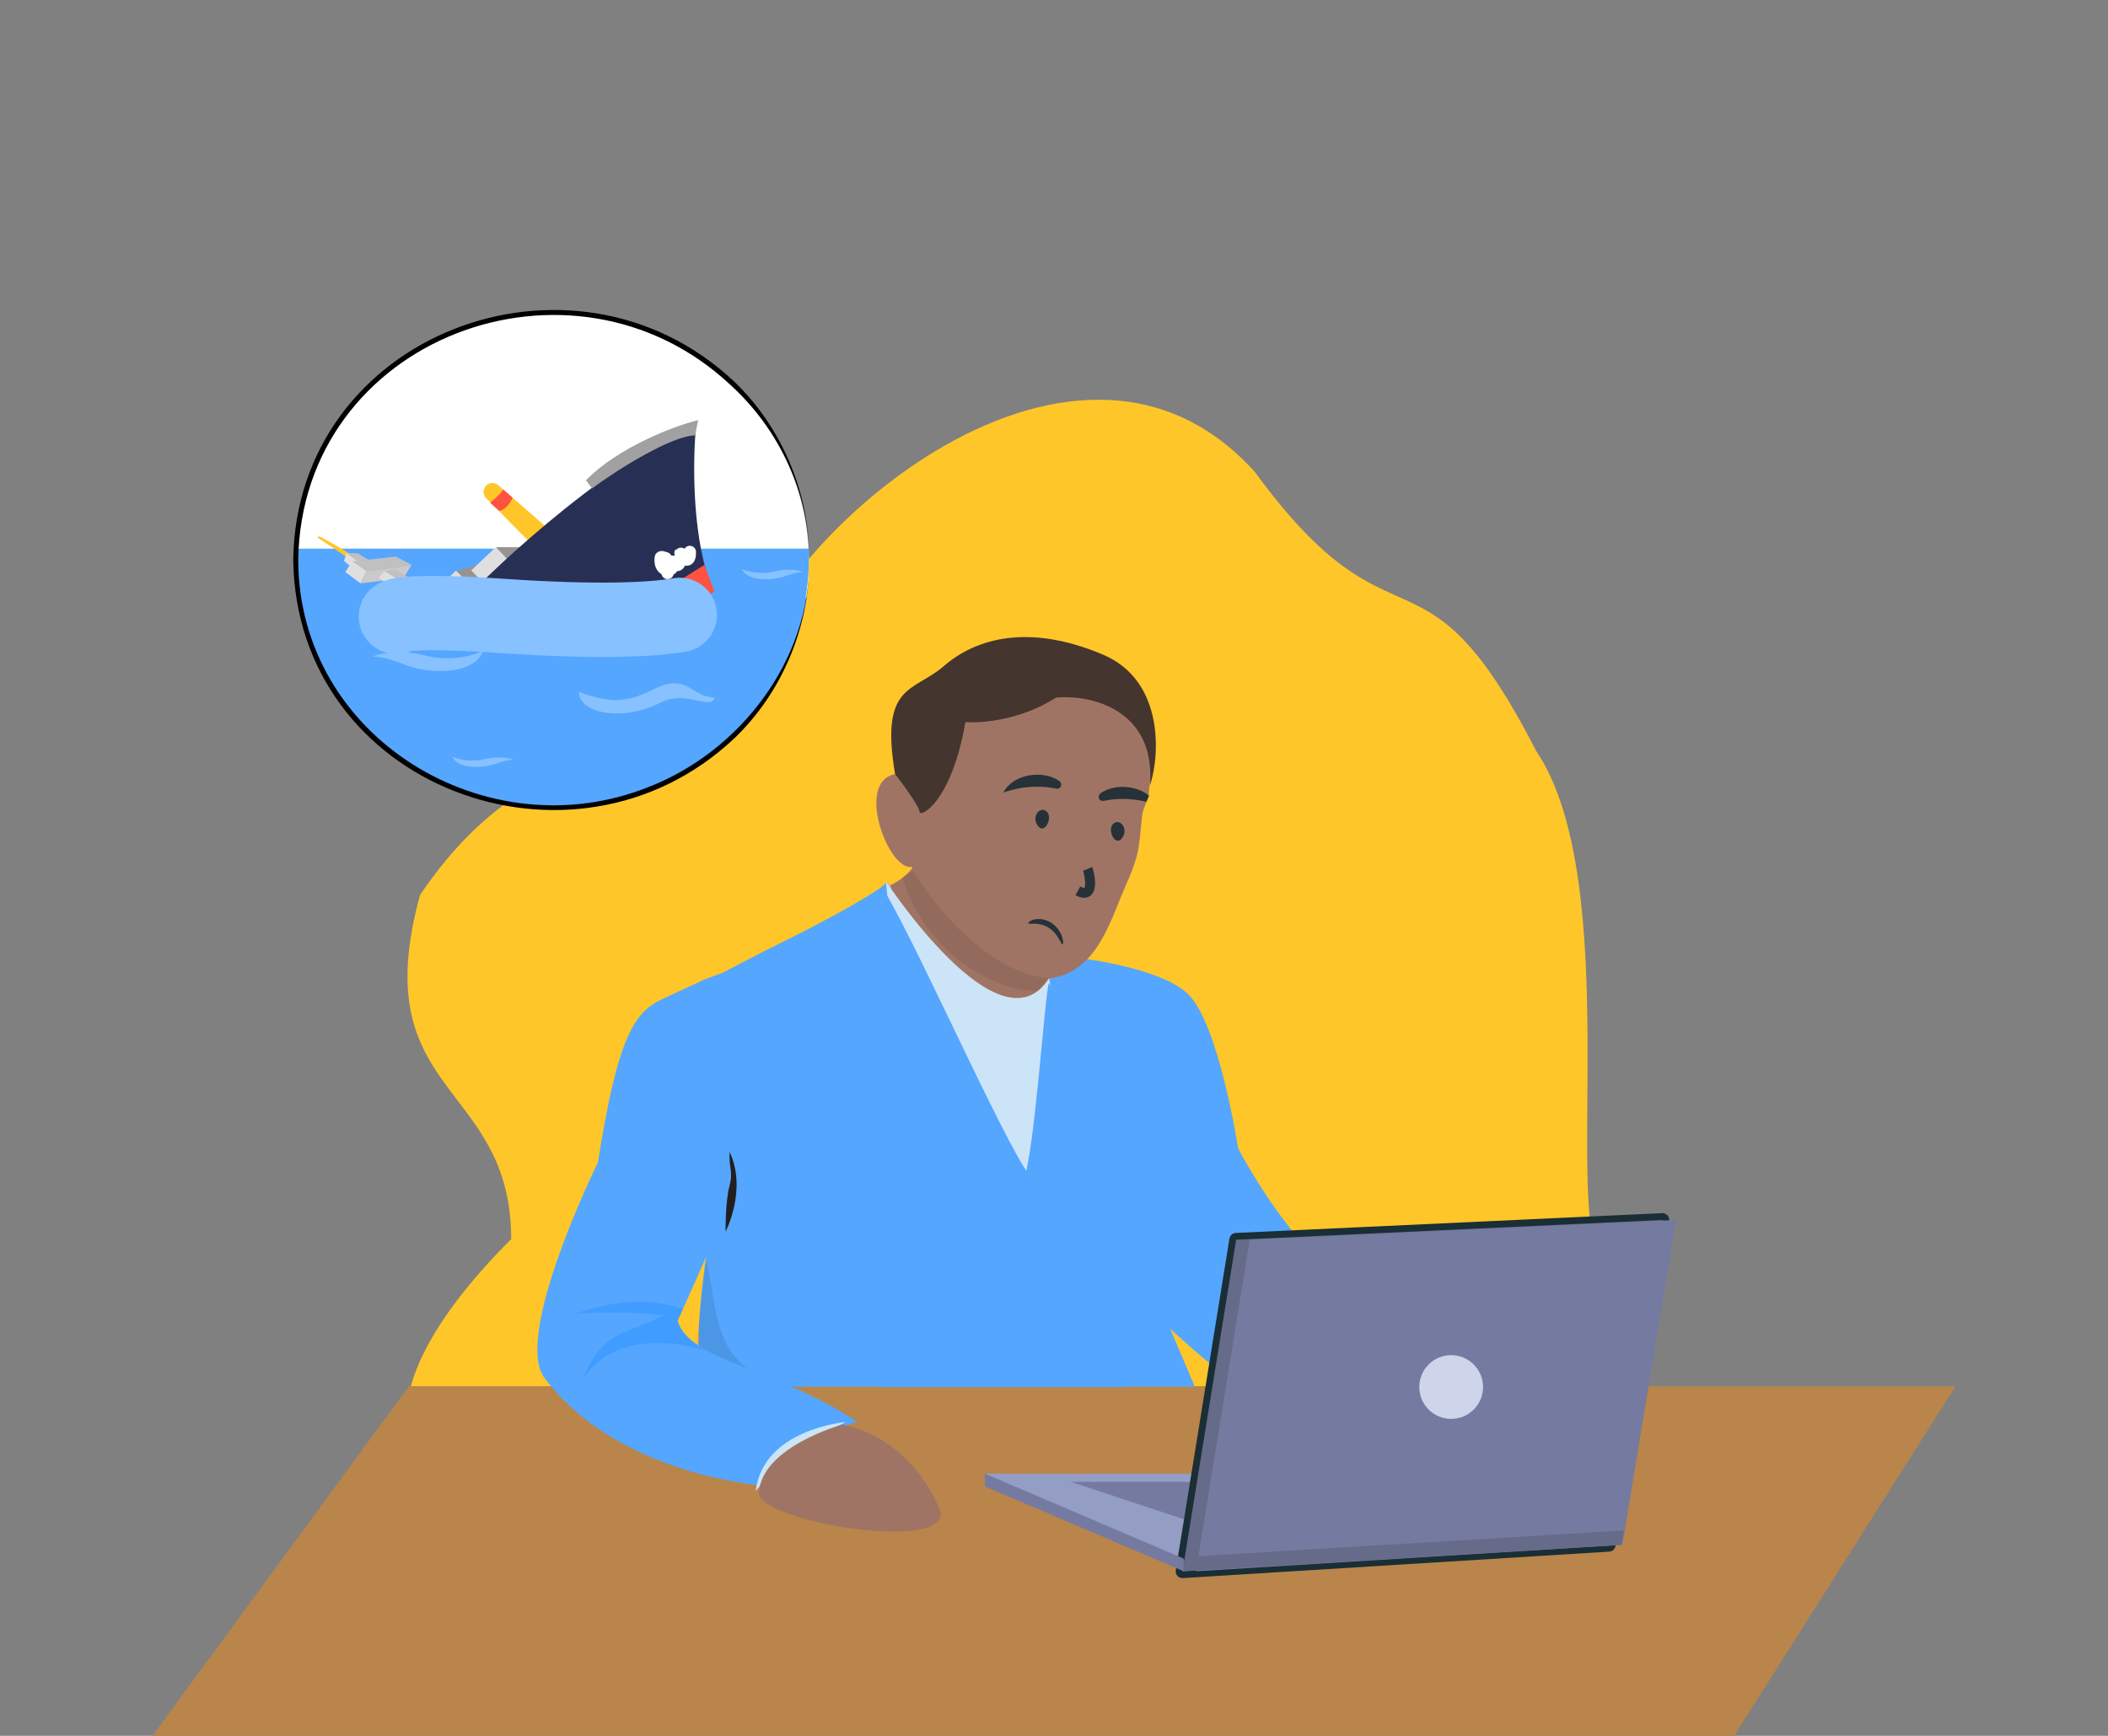 <svg width="170" height="140" viewBox="0 0 170 140" fill="none" xmlns="http://www.w3.org/2000/svg">
<rect x="0" y="0" width="170" height="140" fill="#808080" stroke="none"/>
<path d="M123.876 60.552C131.032 71.132 126.006 98.504 129.221 101.601C134.403 106.592 123.515 114.653 114.616 122.622C99.469 136.186 117.751 89.562 120.542 107.314C123.332 125.066 121.789 124.386 114.616 124.185C107.441 123.986 66.03 113.409 50.484 120.191C33.872 124.185 25.279 115.892 41.224 99.934C41.224 87.168 29.4 88.481 33.872 72.187C44.894 55.892 56.462 64.236 59.828 55.013C61.414 44.267 86.344 21.546 101.211 38.08C112.614 53.677 114.616 42.474 123.876 60.554V60.552Z" fill="#FFC629"/>
<path d="M12.296 140H139.851L157.703 111.802H32.969L12.296 140Z" fill="#B9854B"/>
<path d="M99.492 108.131C100.767 110.065 100.854 110.141 102.207 110.037" stroke="#263238" stroke-width="2"/>
<path d="M44.523 65.272C55.961 65.272 65.234 56.331 65.234 45.301C65.234 34.271 55.961 25.329 44.523 25.329C33.085 25.329 23.812 34.271 23.812 45.301C23.812 56.331 33.085 65.272 44.523 65.272Z" fill="white"/>
<path fill-rule="evenodd" clip-rule="evenodd" d="M23.826 44.249C23.817 44.489 23.812 44.73 23.812 44.972C23.812 56.002 33.085 64.943 44.523 64.943C55.961 64.943 65.234 56.002 65.234 44.972C65.234 44.73 65.23 44.489 65.221 44.249H23.826Z" fill="#54A6FF"/>
<path fill-rule="evenodd" clip-rule="evenodd" d="M24.168 48.197C25.755 57.707 34.305 64.971 44.615 64.971C54.924 64.971 63.474 57.707 65.061 48.197H24.168Z" fill="#54A6FF"/>
<path d="M65.272 45.166C65.297 50.525 63.09 55.849 59.208 59.56C46.193 71.799 23.897 63.439 23.648 45.166C23.897 26.893 46.194 18.534 59.208 30.773C63.083 34.489 65.298 39.806 65.272 45.166ZM65.272 45.166C65.302 39.833 62.848 34.64 58.93 31.066C46.157 19.069 24.308 27.242 24.052 45.166C24.077 59.524 39.27 68.677 52.292 63.478C59.685 60.617 65.348 53.225 65.272 45.166Z" fill="black"/>
<path d="M34.322 52.868C32.285 52.325 30.634 52.69 30.062 52.94C32.315 53.118 32.853 54.155 35.645 54.119C37.877 54.091 38.778 53.142 38.974 52.475C38.272 52.833 36.359 53.412 34.322 52.868Z" fill="white" fill-opacity="0.3"/>
<path d="M62.418 46.091C63.546 45.819 64.461 46.002 64.777 46.127C63.53 46.216 63.232 46.734 61.686 46.716C60.449 46.702 59.95 46.228 59.842 45.894C60.23 46.073 61.29 46.362 62.418 46.091Z" fill="white" fill-opacity="0.3"/>
<path d="M39.059 61.227C40.187 60.955 41.102 61.137 41.418 61.262C40.17 61.352 39.872 61.87 38.326 61.852C37.09 61.838 36.591 61.364 36.482 61.03C36.871 61.209 37.931 61.498 39.059 61.227Z" fill="white" fill-opacity="0.3"/>
<path d="M52.685 55.602C50.355 56.762 49.065 56.672 46.68 55.79C46.68 57.576 50.289 58.217 53.261 56.672C55.317 55.602 57.385 57.357 57.62 56.26C55.646 56.178 55.47 54.215 52.685 55.602Z" fill="white" fill-opacity="0.3"/>
<path d="M25.63 43.372L29.597 46.017L29.873 45.631C28.55 44.841 25.873 43.262 25.741 43.262C25.608 43.262 25.612 43.335 25.63 43.372Z" fill="#FFC629"/>
<path d="M28.747 45.236L27.957 44.623H28.834L29.734 45.154L28.747 45.236Z" fill="#C0C0C0"/>
<path d="M27.734 45.23L28.175 45.615L28.781 45.23L27.955 44.623L27.734 45.23Z" fill="#E0DFDF"/>
<path d="M29.571 46.059L28.42 45.236L27.844 46.141L29.078 47.046L29.571 46.059Z" fill="#E0DFDF"/>
<path d="M33.191 45.565L29.572 46.059L29.078 47.046L32.533 46.635L33.191 45.565Z" fill="#CBC9C9"/>
<path d="M35.061 47.819L34.51 48.26L30.984 46.056L31.921 45.946L35.061 47.819Z" fill="#C0C0C0"/>
<path d="M33.904 48.866L30.543 46.607L30.984 46.056L34.565 48.26L33.904 48.866Z" fill="#E0DFDF"/>
<path d="M38.477 45.56L36.824 46.056L38.257 47.544L39.358 46.552L38.477 45.56Z" fill="#979393"/>
<path d="M42.003 44.128H39.965L40.846 45.064L42.003 44.128Z" fill="#979393"/>
<path d="M39.201 40.172C38.932 39.899 38.925 39.462 39.187 39.182C39.45 38.9 39.889 38.877 40.179 39.131L44.001 42.465C44.386 42.8 44.416 43.387 44.068 43.761C43.718 44.136 43.126 44.144 42.766 43.779L39.201 40.172Z" fill="#FFC629"/>
<path d="M56.104 34.707C50.507 35.985 40.292 45.285 36.16 49.582C42 49.729 53.834 49.935 54.451 49.582C55.068 49.23 56.765 48.15 57.537 47.654C55.818 43.819 55.865 37.425 56.104 34.707Z" fill="#282F54"/>
<path d="M57.62 47.704L56.798 45.565C54.549 46.964 50.102 49.76 50.299 49.76C50.497 49.76 53.041 49.733 54.33 49.678L57.62 47.704Z" fill="#FF5241"/>
<path d="M33.023 49.596L36.772 46.026L38.254 47.505L36.149 49.596L33.023 49.596Z" fill="#E0DFDF"/>
<rect x="38.004" y="46.002" width="2.732" height="1.267" transform="rotate(-43.436 38.004 46.002)" fill="#E0DFDF"/>
<path d="M56.303 33.884L56.056 35.118C54.213 35.118 49.749 37.888 47.748 39.396L47.254 38.737C49.886 36.039 54.465 34.323 56.303 33.884Z" fill="#A1A1A2"/>
<path d="M40.593 39.478C40.33 39.873 39.77 40.355 39.523 40.547L40.264 41.205C40.856 41.074 41.224 40.438 41.333 40.136L40.593 39.478Z" fill="#FF5241"/>
<path d="M29.602 46.075L28.418 45.274L31.935 44.891L33.189 45.553L29.602 46.075Z" fill="#C0C0C0"/>
<path d="M87.23 77.298C87.23 77.298 93.622 78.048 95.818 80.185C98.314 82.614 99.844 92.601 99.844 92.601C99.844 92.601 105.612 104.006 113.642 106.867C113.642 106.867 106.375 108.769 110.979 117.296C110.979 117.296 104.219 116.368 94.367 107.158L96.357 111.843C96.357 111.843 58.169 111.843 57.118 111.843C55.122 110.151 57.572 97.576 57.572 97.576C57.572 97.576 60.363 86.395 53.606 81.011C53.606 81.011 58.45 78.274 63.165 75.95C67.098 74.008 71.304 71.648 71.514 71.124C71.514 71.124 80.362 83.988 87.234 77.293L87.23 77.298Z" fill="#54A6FF"/>
<path d="M64.242 111.867C56.921 110.88 57.963 104.82 56.921 101.667C56.565 104.601 55.901 110.748 56.099 111.867C56.296 112.986 61.61 112.333 64.242 111.867Z" fill="black" fill-opacity="0.1"/>
<path d="M56.832 78.985C56.281 79.266 53.387 80.558 52.909 80.837C51.095 81.913 49.756 83.922 48.222 93.747C48.222 93.747 41.333 107.724 43.915 111.14C50.232 119.512 62.846 119.943 62.846 119.943C62.846 119.943 63.87 115.94 69.149 114.691C62.651 110.315 55.692 109.837 54.632 106.522C56.525 102.465 59.32 95.876 59.32 95.876C59.32 95.876 69.703 82.665 58.693 78.305L56.832 78.985Z" fill="#54A6FF"/>
<path d="M85.415 76.159C85.415 76.159 84.092 79.3 84.585 82.423C81.398 82.298 74.439 80.821 71.803 71.386C71.803 71.386 73.208 70.816 73.829 69.585C81.153 78.66 85.415 76.159 85.415 76.159Z" fill="#A07464"/>
<path d="M53.527 106.053C50.797 105.826 48.997 105.754 46.304 105.976C49.398 104.925 52.2 104.599 55.069 105.582C54.92 105.906 54.775 106.225 54.632 106.526C54.998 107.676 55.904 108.41 57.196 109.062C54.218 107.916 49.117 107.696 47.003 111.264C48.61 107.028 50.94 107.618 53.522 106.049L53.527 106.053Z" fill="#419CFF"/>
<path d="M84.606 78.881L90.775 111.785L82.96 111.785L75.146 111.785L71.444 71.066C71.444 71.066 80.669 85.162 84.606 78.881Z" fill="#CCE4F7"/>
<path d="M91.925 57.666C91.925 57.666 92.715 59.453 92.828 62.25C92.871 63.255 92.714 62.725 92.659 63.873C92.628 64.531 92.179 65.111 92.103 65.786C92.009 66.616 91.951 67.665 91.775 68.597C91.51 69.988 90.725 71.472 90.214 72.784C89.051 75.772 87.904 77.918 85.622 78.686C83.424 79.427 80.252 78.831 76.436 74.582C75.172 73.172 74.687 72.724 73.529 69.91C71.394 70.326 68.098 60.778 74.043 62.623C74.043 62.623 76.201 51.703 91.926 57.67L91.925 57.666Z" fill="#A07464"/>
<path fill-rule="evenodd" clip-rule="evenodd" d="M88.247 70.559C88.2 70.301 88.134 70.061 88.077 69.924L87.339 70.232C87.365 70.295 87.418 70.472 87.459 70.701C87.5 70.927 87.522 71.168 87.506 71.362C87.491 71.531 87.454 71.592 87.444 71.608C87.415 71.611 87.322 71.609 87.114 71.497L86.735 72.202C87.121 72.409 87.537 72.505 87.88 72.281C88.197 72.074 88.28 71.697 88.303 71.431C88.328 71.138 88.294 70.82 88.247 70.559ZM87.453 71.606C87.453 71.606 87.452 71.606 87.451 71.607C87.453 71.606 87.453 71.606 87.453 71.606Z" fill="#263238"/>
<path d="M82.921 74.463C82.956 74.589 83.746 74.313 84.55 74.812C85.359 75.309 85.578 76.206 85.689 76.173C85.742 76.166 85.773 75.928 85.655 75.558C85.541 75.197 85.24 74.71 84.749 74.407C84.257 74.103 83.733 74.079 83.402 74.162C83.061 74.245 82.9 74.405 82.923 74.457L82.921 74.463Z" fill="#263238"/>
<path d="M58.513 99.337C58.513 99.337 60.276 95.951 58.84 92.906C58.756 94.232 59.157 94.439 58.824 95.664C58.492 96.889 58.513 99.337 58.513 99.337Z" fill="#231F20"/>
<path d="M114.076 107.226C114.076 107.226 116.297 107.472 117.582 108.226C117.582 108.226 108.639 107.984 111.448 117.562C111.448 117.562 106.719 109.862 114.076 107.23L114.076 107.226Z" fill="#FAFAFA"/>
<path d="M68.195 114.691C68.195 114.691 61.547 115.242 60.945 120.255C60.945 120.255 63.266 117.137 68.195 114.691Z" fill="#CCE4F7"/>
<path d="M75.574 121.282C75.574 121.282 73.51 116.041 67.924 114.901C67.924 114.901 61.471 116.657 61.202 120.363C61.026 122.815 78.282 125.587 75.574 121.282Z" fill="#A07464"/>
<path d="M116.322 108.737C116.322 108.737 121.217 111.811 121.522 113.898C121.522 113.898 121.884 118.083 120.65 118.117C120.65 118.117 119.054 118.408 117.934 117.943C117.934 117.943 115.121 118.885 114.233 118.044C114.233 118.044 112.908 119.188 111.896 118.229C111.896 118.229 110.192 119.015 109.402 117.311C109.402 117.311 107.042 107.751 116.322 108.733L116.322 108.737Z" fill="#A07464"/>
<path d="M117.262 111.55C117.262 111.55 116.681 117.364 114.231 118.048C114.231 118.048 116.505 115.517 117.262 111.55Z" fill="#864E39"/>
<path d="M113.705 112.26C113.705 112.26 113.381 116.215 112.224 116.743C112.549 116.594 112.148 114.294 112.032 114.022C111.681 113.212 111.353 112.567 111.657 111.64C111.657 111.64 112.324 113.473 113.71 112.264L113.705 112.26Z" fill="#864E39"/>
<path d="M83.412 95.237C81.827 94.057 74.58 77.46 71.443 72.053L71.195 111.867H83.412C82.972 104.849 84.997 96.417 83.412 95.237Z" fill="#54A6FF"/>
<path d="M84.583 79.316C84.258 80.166 83.443 92.92 82.547 95.183V111.867H90.937C89.064 100.771 84.909 78.465 84.583 79.316Z" fill="#54A6FF"/>
<path d="M79.418 118.853H98.512L95.465 126.73L79.418 118.853Z" fill="#949DC4"/>
<path d="M96.555 119.512H86.368L97.07 123.06" fill="#757AA1"/>
<path d="M95.362 126.729L129.743 124.594L134.07 98.391L99.69 99.987L95.362 126.729Z" fill="#C9C9C9" stroke="#1A2E35" stroke-width="1.097" stroke-linecap="round" stroke-linejoin="round"/>
<path d="M95.362 126.729L129.743 124.594L134.07 98.391L99.69 99.987L95.362 126.729Z" fill="#666B89"/>
<path d="M96.454 126.729L130.835 124.594L135.164 98.391L100.783 99.987L96.454 126.729Z" fill="#757AA1"/>
<path d="M130.973 123.435L130.768 124.598L95.363 126.733L95.568 125.57L130.973 123.435Z" fill="#666B89"/>
<path d="M79.418 119.877L95.465 126.73V125.706L79.418 118.853V119.877Z" fill="#757AA1"/>
<path d="M117.03 114.436C115.61 114.436 114.459 113.285 114.459 111.865C114.459 110.445 115.61 109.294 117.03 109.294C118.45 109.294 119.602 110.445 119.602 111.865C119.602 113.285 118.45 114.436 117.03 114.436Z" fill="#CED4EA"/>
<path d="M84.517 78.881C79.713 78.486 75.249 72.958 73.659 70.243L72.754 70.737C74.975 77.976 81.775 80.252 83.777 79.868L84.517 78.881Z" fill="black" fill-opacity="0.08"/>
<path d="M80.905 63.927C80.905 63.927 82.887 63.119 85.156 63.601C85.563 63.687 85.746 63.208 85.396 62.967C84.135 62.099 81.705 62.375 80.91 63.93L80.905 63.927Z" fill="#263238"/>
<path d="M84.404 65.447C84.939 65.921 84.252 67.355 83.698 66.607C83.144 65.858 83.87 64.973 84.404 65.447Z" fill="#263238"/>
<path fill-rule="evenodd" clip-rule="evenodd" d="M92.668 64.173C92.594 64.356 92.519 64.525 92.45 64.664C91.662 64.476 90.397 64.297 89.026 64.588C88.62 64.674 88.437 64.195 88.787 63.954C89.81 63.249 91.604 63.298 92.668 64.173Z" fill="#263238"/>
<path d="M89.783 66.434C89.248 66.907 89.936 68.342 90.49 67.594C91.044 66.845 90.318 65.96 89.783 66.434Z" fill="#263238"/>
<path d="M74.157 65.472C74.157 65.077 72.841 63.279 72.183 62.429C70.949 55.107 73.663 55.848 76.131 53.709C78.694 51.488 82.959 50.254 88.964 52.804C93.768 54.844 93.598 60.674 92.748 63.334C93.209 57.082 87.785 56.012 85.18 56.259C82.284 58.102 79.093 58.343 77.859 58.233C76.707 64.814 74.157 65.966 74.157 65.472Z" fill="#44352E"/>
<path d="M53.839 46.208C53.839 46.139 53.839 46.069 53.839 46C53.839 45.917 53.889 45.857 53.889 45.779C53.889 45.664 53.929 45.453 53.883 45.35C53.836 45.244 53.745 45.013 53.612 44.997C53.563 44.991 53.291 44.869 53.284 44.997C53.265 45.314 53.276 45.559 53.491 45.798C53.64 45.964 54.084 46.008 54.211 45.779C54.28 45.656 54.318 45.511 54.318 45.375C54.252 45.306 54.318 45.254 54.318 45.375C54.363 45.423 54.42 45.458 54.469 45.501C54.783 45.78 54.923 45.075 54.923 44.896C54.923 44.831 54.943 44.728 54.918 44.669C54.877 44.572 54.87 44.59 54.904 44.675C54.95 44.79 55.092 45.003 55.201 45.067C55.607 45.306 55.63 44.788 55.63 44.518" stroke="white" stroke-linecap="round"/>
<path d="M32.12 49.678C31.791 50.007 30.803 49.02 40.51 49.678C48.276 50.205 52.602 49.98 54.823 49.596" stroke="#87C1FF" stroke-width="6" stroke-linecap="round"/>
</svg>
